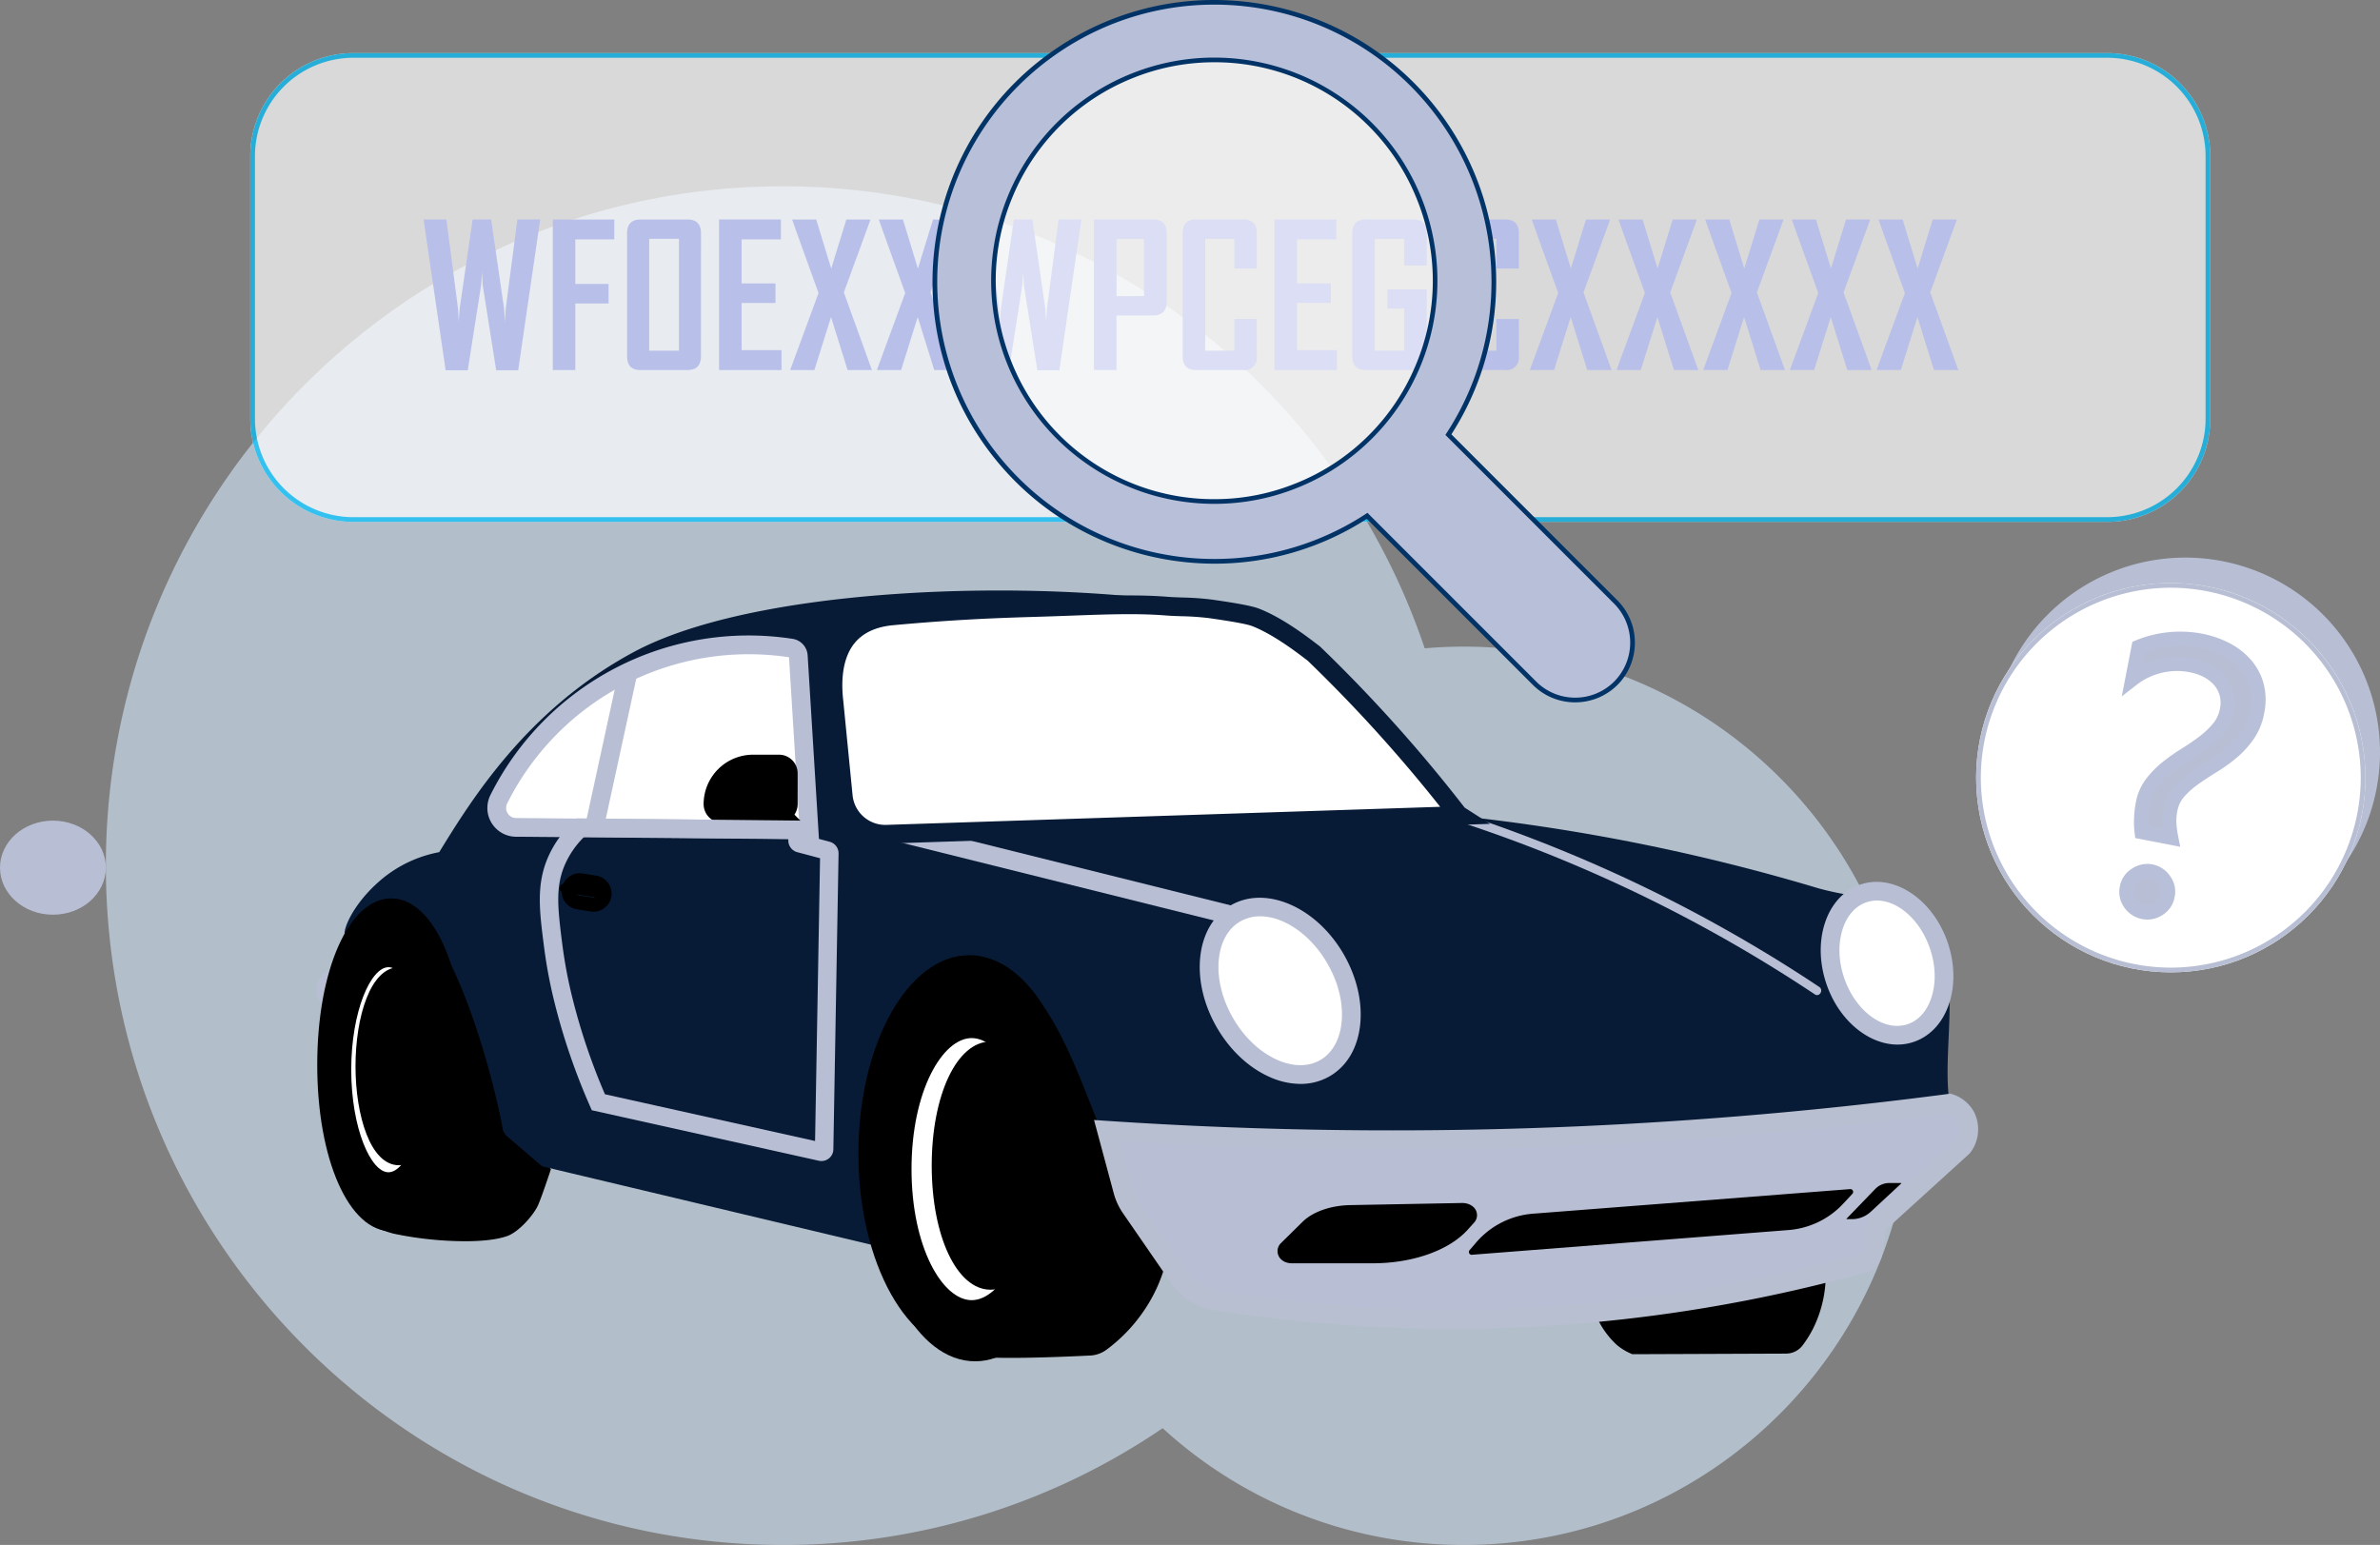 <svg xmlns="http://www.w3.org/2000/svg" width="1125.63" height="730.742" viewBox="0 0 1125.63 730.742"><rect x="0" y="0" width="1125.63" height="730.742" fill="#808080" stroke="none"/><g id="_1_gradient_1_gradient" data-name="1_gradient_1 gradient" transform="translate(-378.77 -177.498)"><g id="Path_64593_00000160148263356163253770000014256203533800294792_"><path id="Path_77521" data-name="Path 77521" d="M1412.34,441.23a92.06,92.06,0,1,1-92.06,92.06,92.064,92.064,0,0,1,92.06-92.06Z" fill="#b8bfd4"></path></g><g id="Ellipse_1565_00000183960685033493922570000007595525839820208782_" transform="translate(1378.666 832.949)"><g id="Group_75323" data-name="Group 75323"><circle id="Ellipse_2010" data-name="Ellipse 2010" cx="92.06" cy="92.06" r="92.06" transform="translate(-65.27 -379.68)" fill="#fff"></circle></g><g id="Group_75324" data-name="Group 75324"><path id="Path_77522" data-name="Path 77522" d="M26.79-195.56a92.167,92.167,0,0,1-92.06-92.06,92.167,92.167,0,0,1,92.06-92.06,92.167,92.167,0,0,1,92.06,92.06A92.167,92.167,0,0,1,26.79-195.56Zm0-181.9a89.939,89.939,0,0,0-89.84,89.84,89.939,89.939,0,0,0,89.84,89.84,89.939,89.939,0,0,0,89.84-89.84A89.939,89.939,0,0,0,26.79-377.46Z" fill="#b8bfd4"></path></g></g><g id="Path_64594_00000145022103274228373830000017292969377601056670_"><path id="Path_77523" data-name="Path 77523" d="M1391.65,571.08a38.443,38.443,0,0,1-.25-6.16,43.825,43.825,0,0,1,.79-7.32,22.876,22.876,0,0,1,4.19-9.65,42.687,42.687,0,0,1,7.18-7.35,83.806,83.806,0,0,1,8.71-6.14q4.635-2.865,8.67-5.93a42.536,42.536,0,0,0,7.05-6.69,18.653,18.653,0,0,0,3.97-8.51,16.687,16.687,0,0,0-.17-7.73,15.846,15.846,0,0,0-3.36-6.27,19.751,19.751,0,0,0-5.82-4.53,27.755,27.755,0,0,0-7.56-2.6,34.518,34.518,0,0,0-27.83,6.63l2.99-15.37a52.338,52.338,0,0,1,29.3-3,43.873,43.873,0,0,1,12.14,4.17,31.145,31.145,0,0,1,9.25,7.19,24.983,24.983,0,0,1,5.27,9.95,27.274,27.274,0,0,1,.21,12.45,28.453,28.453,0,0,1-4.51,11.08,42.427,42.427,0,0,1-7.53,8.19,76.027,76.027,0,0,1-9,6.45q-4.725,2.895-8.89,5.84a41.1,41.1,0,0,0-7.19,6.44,17.221,17.221,0,0,0-3.95,8.2,26.433,26.433,0,0,0-.46,7.48,53.721,53.721,0,0,0,.84,5.92Zm.79,37.85a9.845,9.845,0,0,1-6.27-4.12,9.336,9.336,0,0,1-1.56-7.37,9.121,9.121,0,0,1,4.2-6.25,9.667,9.667,0,0,1,13.45,2.4c.06.08.11.16.16.24a9.135,9.135,0,0,1,1.56,7.37,9.317,9.317,0,0,1-4.2,6.25A9.806,9.806,0,0,1,1392.44,608.93Z" fill="#b8bfd4"></path><path id="Path_77524" data-name="Path 77524" d="M1394.37,612.44a13.278,13.278,0,0,1-10.94-5.76,12.57,12.57,0,0,1-2.06-9.93,12.36,12.36,0,0,1,5.71-8.39,12.947,12.947,0,0,1,17.92,3.33l.23.34a12.327,12.327,0,0,1,2.01,9.89,12.573,12.573,0,0,1-5.68,8.35A12.949,12.949,0,0,1,1394.37,612.44Zm-.03-19.66a6.327,6.327,0,0,0-3.62,1.14,5.935,5.935,0,0,0-2.83,4.08,6.065,6.065,0,0,0,.98,4.88,6.565,6.565,0,0,0,4.2,2.8h.01a6.5,6.5,0,0,0,4.87-.98,6.058,6.058,0,0,0,2.78-4.07,5.868,5.868,0,0,0-.96-4.82l-.21-.31A6.345,6.345,0,0,0,1394.34,592.78Zm15.59-14.76-21.29-4.13-.29-2.4a41.689,41.689,0,0,1-.27-6.7,47.355,47.355,0,0,1,.85-7.82,26.287,26.287,0,0,1,4.79-11.01,46,46,0,0,1,7.76-7.95,89.323,89.323,0,0,1,9.05-6.38c2.98-1.84,5.81-3.77,8.4-5.74a39.75,39.75,0,0,0,6.52-6.18,15.262,15.262,0,0,0,3.24-6.98,13.482,13.482,0,0,0-.12-6.29,12.721,12.721,0,0,0-2.65-4.93,16.566,16.566,0,0,0-4.83-3.76,24.336,24.336,0,0,0-6.66-2.29,31.191,31.191,0,0,0-25.18,5.99l-6.99,5.44,5.02-25.83,1.66-.68a55.446,55.446,0,0,1,31.16-3.19,47.531,47.531,0,0,1,13.06,4.48,34.511,34.511,0,0,1,10.22,7.94,28.452,28.452,0,0,1,5.99,11.3,30.667,30.667,0,0,1,.24,14,31.344,31.344,0,0,1-5.01,12.25,45.733,45.733,0,0,1-8.14,8.86,77.991,77.991,0,0,1-9.4,6.73c-3.08,1.89-6.01,3.81-8.7,5.72a37.268,37.268,0,0,0-6.61,5.92,13.98,13.98,0,0,0-3.18,6.61,22.986,22.986,0,0,0-.41,6.6,49.411,49.411,0,0,0,.79,5.53Zm-15.19-9.72,6.95,1.35c-.05-.49-.1-.98-.14-1.47a29.765,29.765,0,0,1,.51-8.43,20.475,20.475,0,0,1,4.7-9.71,43.769,43.769,0,0,1,7.79-6.98c2.79-1.98,5.84-3.99,9.06-5.96a71.876,71.876,0,0,0,8.6-6.16,38.755,38.755,0,0,0,6.93-7.54,24.76,24.76,0,0,0,3.96-9.75,24.276,24.276,0,0,0-.16-11.06,21.606,21.606,0,0,0-4.56-8.58,27.756,27.756,0,0,0-8.25-6.41,40.9,40.9,0,0,0-11.24-3.86,48.972,48.972,0,0,0-25.78,2.17l-1.19,6.11a37.766,37.766,0,0,1,23.76-3.07,30.809,30.809,0,0,1,8.44,2.9,22.9,22.9,0,0,1,6.8,5.29,19.363,19.363,0,0,1,4.07,7.59,20.213,20.213,0,0,1,.22,9.31,21.957,21.957,0,0,1-4.65,9.93,45.727,45.727,0,0,1-7.62,7.23c-2.75,2.09-5.76,4.14-8.92,6.1a83.156,83.156,0,0,0-8.38,5.91,39.273,39.273,0,0,0-6.62,6.77,19.62,19.62,0,0,0-3.56,8.22,41.591,41.591,0,0,0-.74,6.81C1394.68,566.11,1394.69,567.21,1394.74,568.3Z" fill="#b8bfd9"></path></g><g id="Union_353_00000171707637016943952300000012249607114127692717_" opacity="0.59"><path id="Path_77525" data-name="Path 77525" d="M428.84,586.93c0,177.45,143.37,321.31,320.24,321.31a318.086,318.086,0,0,0,179.57-55.23,210.546,210.546,0,0,0,142.42,55.23c116.95,0,211.74-95.12,211.74-212.45s-94.8-212.45-211.74-212.45q-9.345,0-18.49.8c-42.74-127.03-162.47-218.51-303.51-218.51C572.21,265.62,428.84,409.48,428.84,586.93Z" fill="#d5eaff"></path></g><g id="Group_32946_00000102504799935092629000000005361942243658982307_" transform="translate(1023.768 833.353)"><g id="Path_49350_00000129892462998802894480000011210124977463507880_"><path id="Path_77526" data-name="Path 77526" d="M199.71-15.62l-72.65.28a26.493,26.493,0,0,1-7.31-4.33,40.182,40.182,0,0,1-9.92-14.11c21.73-2.41,44.63-5.6,66.08-9.58,14.2-2.64,28.4-5.87,42.58-8.53a57.535,57.535,0,0,1-6.18,24.84,54.416,54.416,0,0,1-4.8,7.58,9.776,9.776,0,0,1-7.8,3.84"></path></g><g id="Group_25963_00000093870381962371274920000014348398423100990624_"><g id="Group_75325" data-name="Group 75325"><g id="Group_25962_00000072999471978900949220000011715141925978867090_"><g id="Path_49208_00000070087359267150688080000015720170130457773711_"><path id="Path_77527" data-name="Path 77527" d="M-181.51-15.23c12.8,1.44,51.53-.56,51.53-.56a13.018,13.018,0,0,0,7.6-2.52,74.309,74.309,0,0,0,16.62-16.96A72.012,72.012,0,0,0-94.71-58.82s-16.45-21.38-20.25-29.47c-3.64-7.75-6.73-24.82-9.34-32.99a302.271,302.271,0,0,0-17.5-41.8c-3.97-7.09-11.91-21.81-18.23-26.92-5.68-4.59-19.49-11.63-26.79-11.69-5.66-.04-17.21,3.26-21.55,6.88-5.09,4.25-12.48,15.8-14.75,22.02a201.505,201.505,0,0,0-7.97,38.73,200.97,200.97,0,0,0-.6,25.62,286.107,286.107,0,0,0,7.06,42.13c2.23,7.69,7.4,23.04,11.62,29.84,2.64,4.27,8.85,12.55,13.1,15.23a57.979,57.979,0,0,0,18.4,6.01"></path></g><g id="Path_49209_00000140010663597785600390000015585349408840662717_"><path id="Path_77528" data-name="Path 77528" d="M-484.11-195.22l-2.51,16.08c-.66,4.4-10.39-1.86-8.3-11,2.09-9.1,12.9-9.06,10.8-5.09" fill="#b8bfd4"></path></g><g id="Path_49210_00000152258539625699882300000002336484469099836580_"><path id="Path_77529" data-name="Path 77529" d="M-457.89-76.69c12.48,2.97,39.48,5.43,51.29,1.32,3.96-1.38,9.97-8.09,11.83-11.83,1.32-2.63,5.26-14.47,5.26-14.47l-19.37-20.03s-10.61-40.85-14.82-54.27a169.1,169.1,0,0,0-14.47-32.12c-2.78-4.21-8.84-12.64-13.07-15.4-1.98-1.28-6.61-3.34-8.95-3.02a28.741,28.741,0,0,0-13.37,7.63,73.868,73.868,0,0,0-9.97,20.56,174.685,174.685,0,0,0-3.04,17.44c-.66,4.8-2.23,14.36-2.59,19.18-.31,4.02-.44,12.1-.28,16.13.14,3.37.64,10.11,1.07,13.45.54,4.14,1.81,12.4,2.75,16.46.7,3.04,2.33,9.08,3.41,12a88.615,88.615,0,0,0,5.22,11.85,46.71,46.71,0,0,0,8.14,10.41,39.94,39.94,0,0,0,10.97,4.71"></path></g><g id="Path_49211_00000163065083311984150280000009502189465563563649_"><path id="Path_77530" data-name="Path 77530" d="M-424.97-68.78a166.6,166.6,0,0,1-33.95-3.59l-.1-.03a44.2,44.2,0,0,1-12.17-5.22l-.73-.57a51.076,51.076,0,0,1-8.92-11.4,93.414,93.414,0,0,1-5.55-12.57c-1.14-3.08-2.8-9.25-3.55-12.49-.99-4.27-2.27-12.61-2.83-16.89-.44-3.44-.96-10.26-1.1-13.84-.17-4.25-.02-12.49.29-16.65.28-3.65,1.19-9.74,1.92-14.63.27-1.84.52-3.51.71-4.83a176.714,176.714,0,0,1,3.11-17.82l.08-.31a78.171,78.171,0,0,1,10.57-21.8l.5-.6a33.3,33.3,0,0,1,15.43-8.8l.48-.1c4.24-.56,10.21,2.55,11.97,3.69,5.45,3.56,12.37,13.66,14.35,16.67l.13.21a174.591,174.591,0,0,1,14.85,32.96c3.87,12.33,12.84,46.61,14.61,53.41l20.43,21.12-.85,2.55c-.68,2.03-4.12,12.28-5.5,15.05-2.22,4.46-8.91,12.14-14.34,14.04C-410.14-69.45-417.31-68.78-424.97-68.78Zm-31.85-12.2c12.55,2.97,38.35,5.05,48.76,1.43,2.36-.82,7.67-6.31,9.33-9.63.71-1.42,2.67-6.96,4.17-11.35l-18.3-18.93-.29-1.13c-.11-.41-10.63-40.9-14.76-54.06a165.361,165.361,0,0,0-14-31.11c-3.59-5.43-8.77-12.1-11.72-14.03a17.626,17.626,0,0,0-5.85-2.33,24.462,24.462,0,0,0-10.65,6.08,69.2,69.2,0,0,0-9.09,18.84,168.371,168.371,0,0,0-2.92,16.84c-.19,1.41-.45,3.12-.73,5-.71,4.75-1.59,10.66-1.84,13.99-.29,3.83-.43,11.71-.27,15.62.14,3.32.63,9.89,1.04,13.06.54,4.16,1.8,12.27,2.67,16.03.7,3,2.27,8.82,3.25,11.47a85.253,85.253,0,0,0,4.98,11.31,41.612,41.612,0,0,0,6.96,8.96A34.194,34.194,0,0,0-456.82-80.98Z"></path></g><g id="Path_49212_00000121259807468359308840000014191483857082426293_"><path id="Path_77531" data-name="Path 77531" d="M-167.03-13.6c-5.88,0-11.15-.14-14.61-.53l-.04-.01a59.16,59.16,0,0,1-18.75-6.12c-4.78-3.01-11.17-11.83-13.52-15.63-4.13-6.66-9.29-21.66-11.75-30.12a287.209,287.209,0,0,1-7.1-42.34,201.893,201.893,0,0,1,.6-25.81,203.589,203.589,0,0,1,8.02-38.96c2.37-6.47,9.79-18.11,15.1-22.54,4.44-3.71,16.18-7.14,22.16-7.14h.11c7.71.06,21.65,7.22,27.48,11.93,6.03,4.87,13.26,17.83,17.57,25.58l.92,1.65a301.667,301.667,0,0,1,17.58,41.99c.99,3.1,2.04,7.44,3.16,12.03,1.83,7.54,3.9,16.09,6.13,20.84,3.71,7.89,19.97,29.06,20.13,29.27l.33.43-.14.53a72.84,72.84,0,0,1-11.22,23.92,75.486,75.486,0,0,1-16.87,17.21,14.061,14.061,0,0,1-8.24,2.73C-131.09-14.63-151.25-13.6-167.03-13.6Zm-14.34-2.73c12.59,1.41,50.95-.55,51.33-.57a11.947,11.947,0,0,0,7-2.3,73.087,73.087,0,0,0,16.37-16.7A70.649,70.649,0,0,0-95.93-58.57c-2.42-3.16-16.49-21.68-20.05-29.24-2.33-4.96-4.43-13.62-6.28-21.26-1.1-4.55-2.15-8.85-3.11-11.86a301.563,301.563,0,0,0-17.43-41.63l-.91-1.62c-3.96-7.11-11.34-20.34-17.03-24.94-5.66-4.57-19.11-11.39-26.1-11.44-5.47-.08-16.77,3.23-20.83,6.63-4.98,4.15-12.21,15.51-14.42,21.55A201.05,201.05,0,0,0-230-133.91a198.268,198.268,0,0,0-.59,25.45,285.569,285.569,0,0,0,7.03,41.91c2.41,8.3,7.48,23.06,11.49,29.52,2.81,4.53,8.8,12.39,12.75,14.88A57.626,57.626,0,0,0-181.37-16.33Z"></path></g><g id="Path_49213_00000062170340002270107300000003981351111785761181_"><path id="Path_77532" data-name="Path 77532" d="M-464.89-239.65a59.649,59.649,0,0,1,27.62-13.15c14.84-24.08,41.17-67.3,92.06-94.68,64.66-34.81,220.92-35.51,293.27-17.1,32.89,8.37,97.31,94.68,97.31,94.68a937.483,937.483,0,0,1,169.64,34.19,136.3,136.3,0,0,0,17.89,3.63,19.623,19.623,0,0,1,3.21-1.43c11.52-3.89,24.78,3.56,32.28,17.09,15.08,21.77,5.22,53.93,8.42,80.65A1766.05,1766.05,0,0,1,83.5-117.36a1765.41,1765.41,0,0,1-207.78-3.94c-14.4-34.55-29.68-88.38-71.77-79.42-48.15,10.26-37.11,132.99-26.87,135.97l-165.37-39.38a1.436,1.436,0,0,1-.55-.28l-16.27-13.94a6.511,6.511,0,0,1-2.21-3.91c-2.92-17.8-26.14-113.16-54.93-104.24-7.51,2.33-14.35,10.37-19.73,27.62a118.682,118.682,0,0,1,0-16.44c.95-5.25,6.54-15.34,17.1-24.33" fill="#081b36" style="&#10;    color: #031123;&#10;"></path></g><g id="Path_49214_00000016762325431969646840000005339849917246966963_"><path id="Path_77533" data-name="Path 77533" d="M222.98-191.99c6.16,18.24,22.13,29.33,35.66,24.76s19.52-23.06,13.36-41.31-22.13-29.33-35.66-24.76-19.52,23.07-13.36,41.31" fill="#fff"></path></g><g id="Path_49215_00000168077791924322435750000015284674670374408611_"><path id="Path_77534" data-name="Path 77534" d="M252.43-161.79c-13.75,0-27.81-11.49-33.65-28.79h0c-3.28-9.72-3.54-19.86-.72-28.56,2.97-9.17,8.96-15.69,16.86-18.36,15.83-5.35,34.34,7.01,41.28,27.54,3.28,9.72,3.54,19.86.72,28.56-2.97,9.17-8.96,15.69-16.86,18.36A23.6,23.6,0,0,1,252.43-161.79Zm-9.71-68.12a15.3,15.3,0,0,0-4.96.81c-5.18,1.75-9.19,6.26-11.27,12.69-2.23,6.9-1.99,15.07.69,23h0c5.37,15.9,18.86,25.75,30.05,21.98,5.18-1.75,9.19-6.26,11.27-12.69,2.23-6.9,1.99-15.07-.69-23C263.21-220.73,252.68-229.91,242.72-229.91Z" fill="#b8bfd4"></path></g><g id="Path_49216_00000123426479920401051280000000595834787647927988_"><path id="Path_77535" data-name="Path 77535" d="M-13.35-202.34c11.67,20.22,9.42,43.37-5.03,51.71s-35.62-1.28-47.3-21.5-9.42-43.37,5.03-51.71,35.62,1.28,47.3,21.5" fill="#fff"></path></g><g id="Path_49217_00000083780308739781367420000004214315974016025239_"><path id="Path_77536" data-name="Path 77536" d="M-29.95-146.51a32.858,32.858,0,0,1-13.58-3.16c-9.14-4.16-17.35-11.94-23.11-21.92s-8.4-20.98-7.43-30.97c.99-10.13,5.55-18.04,12.86-22.25s16.44-4.22,25.7-.01c9.14,4.16,17.35,11.94,23.11,21.92h0c5.76,9.98,8.4,20.98,7.43,30.97-.99,10.13-5.55,18.04-12.86,22.25A23.869,23.869,0,0,1-29.95-146.51Zm-19.13-79.24a21.823,21.823,0,0,0-11.02,2.86c-6.67,3.85-10.85,11.15-11.76,20.55-.93,9.54,1.61,20.07,7.14,29.65s13.38,17.04,22.11,21.01c8.6,3.91,17.01,3.94,23.68.09s10.85-11.15,11.76-20.55c.93-9.54-1.61-20.07-7.14-29.65h0c-5.53-9.58-13.38-17.04-22.11-21.01A30.7,30.7,0,0,0-49.08-225.75Z" fill="#ff3000"></path></g><g id="Path_49218_00000146458240582617368570000009329252104846601639_"><path id="Path_77537" data-name="Path 77537" d="M-13.53-201.06c9.75,16.89,8.21,36.04-3.45,42.76S-46-159.81-55.74-176.7s-8.21-36.04,3.45-42.76,29.01,1.51,38.76,18.4" fill="#fff"></path></g><g id="Path_49219_00000121959994762176757280000017528790103940308357_"><path id="Path_77538" data-name="Path 77538" d="M277.05-134.06a13.437,13.437,0,0,1,7.64,6.2,13.8,13.8,0,0,1-1.32,14.47L242.61-76.57l-1.99,12.9a6.56,6.56,0,0,1-4.73,5.33A733.121,733.121,0,0,1,103.2-34.49,734.06,734.06,0,0,1-72.33-40.55,26.272,26.272,0,0,1-89.9-51.54q-11.43-16.47-22.88-32.94a26.426,26.426,0,0,1-3.77-8.13l-7.75-28.67a2050.844,2050.844,0,0,0,223.56,2.63c63.6-2.74,123.03-8.26,177.79-15.41" fill="#b8bfd4"></path></g><g id="Path_49220_00000075842117876879126420000004159084002617656723_"><path id="Path_77539" data-name="Path 77539" d="M42.22-27.39A730.017,730.017,0,0,1-70.71-36.17,30.624,30.624,0,0,1-91.13-49.03l-22.72-32.93a30.923,30.923,0,0,1-4.4-9.5l-9.32-34.66,6.18.42a2023.378,2023.378,0,0,0,221.65,2.63c58.72-2.55,118.02-7.72,176.26-15.38l.99-.13.95.3a17.774,17.774,0,0,1,10.1,8.25,18.279,18.279,0,0,1-1.62,19.28l-.57.63L247.03-74.35,245.29-63a10.949,10.949,0,0,1-7.87,8.92,730.546,730.546,0,0,1-132.65,24Q73.57-27.4,42.22-27.39Zm-158.01-89.07,6.1,22.7a21.852,21.852,0,0,0,3.13,6.77l22.72,32.94a21.776,21.776,0,0,0,14.5,9.13A721.021,721.021,0,0,0,104-38.9,721.235,721.235,0,0,0,235.02-62.6a2.1,2.1,0,0,0,1.5-1.72l2.21-14.47,41.32-37.56a9.37,9.37,0,0,0,.66-9.53,8.735,8.735,0,0,0-4.13-3.64c-58.14,7.61-117.33,12.76-175.94,15.31A2037.4,2037.4,0,0,1-115.79-116.46Z" fill="#b8bfd0"></path></g><g id="Path_49221_00000002370219673865859320000017148105530706738358_"><path id="Path_77540" data-name="Path 77540" d="M-267.44-345.65l5.07,82.33-138.56-1.19a9.193,9.193,0,0,1-9.13-9.26,9.194,9.194,0,0,1,.99-4.08,132.463,132.463,0,0,1,138.3-71.46,3.932,3.932,0,0,1,3.33,3.66" fill="#fff"></path></g><g id="Path_49222_00000009584240337617295890000009340076943602801027_"><path id="Path_77541" data-name="Path 77541" d="M-257.66-258.85l-143.31-1.24a13.572,13.572,0,0,1-9.6-4.06,13.487,13.487,0,0,1-3.92-9.66,13.615,13.615,0,0,1,1.46-6.04,136.547,136.547,0,0,1,142.92-73.84,8.4,8.4,0,0,1,7.09,7.77Zm-33.27-87.56a127.666,127.666,0,0,0-114.19,70.55,4.763,4.763,0,0,0-.51,2.12,4.756,4.756,0,0,0,1.37,3.38,4.723,4.723,0,0,0,3.36,1.42l133.82,1.15-4.75-77.2A130.151,130.151,0,0,0-290.93-346.41Z" fill="#b8bfd4"></path></g><g id="Path_49223_00000013913407569113643490000005790163917020126375_"><path id="Path_77542" data-name="Path 77542" d="M231.11-91.21l-4.33,4.65a39.481,39.481,0,0,1-25.84,12.49L51.14-62.37a1.312,1.312,0,0,1-1.42-1.2,1.322,1.322,0,0,1,.31-.97l3.09-3.6A39.444,39.444,0,0,1,80.03-81.8l150-11.63a1.311,1.311,0,0,1,1.42,1.19,1.243,1.243,0,0,1-.34,1.03"></path></g><g id="Path_49224_00000031893583670797979670000013680224389366680238_"><path id="Path_77543" data-name="Path 77543" d="M254.19-96.08,239.81-82.73a13.139,13.139,0,0,1-8.95,3.51h-2.42a.132.132,0,0,1-.13-.13.161.161,0,0,1,.03-.09L241.91-93.5a9.2,9.2,0,0,1,6.63-2.81h5.56a.132.132,0,0,1,.13.13.11.11,0,0,1-.04.1"></path></g><g id="Path_49225_00000007398288127893653180000014347210364632499341_"><path id="Path_77544" data-name="Path 77544" d="M-360.94-231.03l-18.05-2.89a1.466,1.466,0,0,1-1.21-1.67l.16-.97a1.459,1.459,0,0,1,1.67-1.21l18.05,2.89a1.466,1.466,0,0,1,1.21,1.67l-.16.97a1.482,1.482,0,0,1-1.67,1.21"></path></g><g id="Rectangle_13278_00000146458401369771989050000001213271630023477654_"><path id="Path_77545" data-name="Path 77545" d="M-364.31-224.63a9.036,9.036,0,0,1-1.37-.11h0l-6.49-1.04a8.579,8.579,0,0,1-7.11-9.82,8.581,8.581,0,0,1,9.82-7.12l6.5,1.04a8.593,8.593,0,0,1,7.12,9.82,8.535,8.535,0,0,1-3.44,5.6A8.624,8.624,0,0,1-364.31-224.63Zm-.33-6.67a1.988,1.988,0,0,0,1.44-.34,1.93,1.93,0,0,0,.78-1.26,1.941,1.941,0,0,0-1.61-2.22l-6.49-1.04a1.939,1.939,0,0,0-2.21,1.61,1.941,1.941,0,0,0,1.6,2.22Z"></path></g><g id="Path_49226_00000116954568067527068680000012726873619117140147_"><path id="Path_77546" data-name="Path 77546" d="M-239.02-110.24c0,51.83,23.48,93.83,52.44,93.83s52.44-42.01,52.44-93.83-23.48-93.83-52.44-93.83-52.44,42.01-52.44,93.83"></path></g><g id="Ellipse_970_00000119813256919013995920000008499799721574128270_"><path id="Path_77547" data-name="Path 77547" d="M-183.8-11.98c-27.74,0-49.47-40.65-49.47-92.54s21.73-92.54,49.47-92.54,49.47,40.65,49.47,92.54S-156.06-11.98-183.8-11.98Zm0-176.22c-22.01,0-40.61,38.32-40.61,83.68s18.6,83.68,40.61,83.68,40.61-38.32,40.61-83.68S-161.79-188.2-183.8-188.2Z"></path></g><g id="Path_49227_00000033362802191144749150000000480065841314520740_"><path id="Path_77548" data-name="Path 77548" d="M-218.33-102.88c0,36.68,14.72,66.41,32.88,66.41s32.88-29.73,32.88-66.41-14.72-66.41-32.88-66.41-32.88,29.73-32.88,66.41" fill="#fff"></path></g><g id="Ellipse_971_00000123412207766623727900000007513056735227535770_"><path id="Path_77549" data-name="Path 77549" d="M-185.44-32.04c-20.92,0-37.31-31.12-37.31-70.84s16.39-70.84,37.31-70.84,37.31,31.12,37.31,70.84S-164.52-32.04-185.44-32.04Zm0-132.82c-13.74,0-28.45,24.91-28.45,61.98s14.71,61.98,28.45,61.98,28.45-24.9,28.45-61.98S-171.71-164.86-185.44-164.86Z"></path></g><g id="Path_49228_00000163042633370879480520000017708569225133858475_"><path id="Path_77550" data-name="Path 77550" d="M-199.91-104.53c0,29.96,10.45,54.25,23.34,54.25s23.34-24.29,23.34-54.25-10.45-54.25-23.34-54.25-23.34,24.3-23.34,54.25" fill="#fff"></path></g><g id="Path_49229_00000129175080926140492710000000114860316864998818_"><path id="Path_77551" data-name="Path 77551" d="M-176.57-158.77c-12.89,0-23.34,24.29-23.34,54.25s10.45,54.25,23.34,54.25,23.34-24.29,23.34-54.25-10.45-54.25-23.34-54.25"></path></g><g id="Ellipse_972_00000132083725469256726180000000660569325032251547_"><path id="Path_77552" data-name="Path 77552" d="M-176.57-45.85c-15.83,0-27.77-25.23-27.77-58.68s11.94-58.68,27.77-58.68,27.77,25.23,27.77,58.68S-160.74-45.85-176.57-45.85Zm0-108.49c-8.93,0-18.91,21.3-18.91,49.82s9.98,49.82,18.91,49.82,18.91-21.3,18.91-49.82S-167.64-154.34-176.57-154.34Z"></path></g><g id="Line_3565_00000061455539760753559590000000055341017436113581_"><rect id="Rectangle_19341" data-name="Rectangle 19341" width="8.86" height="16.79" transform="matrix(0.707, -0.707, 0.707, 0.707, -282.548, -271.293)"></rect></g><g id="Path_49230_00000017482480154445800180000012619561564114864795_"><path id="Path_77553" data-name="Path 77553" d="M-490.53-152.2c0,41.03,13.69,74.3,30.57,74.3s30.57-33.26,30.57-74.3-13.69-74.3-30.57-74.3-30.57,33.27-30.57,74.3"></path></g><g id="Ellipse_973_00000085961949548865007430000008919600248240220808_"><path id="Path_77554" data-name="Path 77554" d="M-459.96-73.47c-19.96,0-35-33.85-35-78.73s15.05-78.73,35-78.73,35,33.85,35,78.73S-440.01-73.47-459.96-73.47Zm0-148.6c-12.37,0-26.14,28.7-26.14,69.87s13.78,69.87,26.14,69.87,26.14-28.7,26.14-69.87S-447.6-222.07-459.96-222.07Z"></path></g><g id="Path_49231_00000141425804732913781440000009568005631599875242_"><path id="Path_77555" data-name="Path 77555" d="M-483.3-149.9c0,29.24,9.86,52.94,22.03,52.94s22.03-23.7,22.03-52.94-9.86-52.94-22.03-52.94-22.03,23.71-22.03,52.94" fill="#fff"></path></g><g id="Ellipse_974_00000158027795630656477140000002823469683348551044_"><path id="Path_77556" data-name="Path 77556" d="M-461.28-92.54c-15.08,0-26.46-24.66-26.46-57.36s11.37-57.36,26.46-57.36,26.46,24.66,26.46,57.36S-446.19-92.54-461.28-92.54Zm0-105.85c-8.31,0-17.6,20.74-17.6,48.5s9.29,48.5,17.6,48.5,17.6-20.74,17.6-48.5S-452.97-198.39-461.28-198.39Z"></path></g><g id="Path_49232_00000158004335835246422770000010130728458358854278_"><path id="Path_77557" data-name="Path 77557" d="M-303.41-271.14h26.87a4.374,4.374,0,0,0,4.37-4.37V-290.1a4.374,4.374,0,0,0-4.37-4.37h-12.28a18.962,18.962,0,0,0-18.96,18.96h0a4.368,4.368,0,0,0,4.37,4.37h0"></path></g><g id="Path_49233_00000144323095189967631430000003496293176626058132_"><path id="Path_77558" data-name="Path 77558" d="M-276.54-266.71h-26.88a8.813,8.813,0,0,1-8.8-8.8,23.413,23.413,0,0,1,23.39-23.39h12.28a8.813,8.813,0,0,1,8.8,8.8v14.6A8.8,8.8,0,0,1-276.54-266.71Zm-26.81-8.86h26.81l-.06-14.53-12.22.06A14.543,14.543,0,0,0-303.35-275.57Z"></path></g><g id="Path_49234_00000087379006331774875550000016278585050880839813_"><path id="Path_77559" data-name="Path 77559" d="M-472.78-151.54c0,23.6,7.36,42.75,16.44,42.75s16.44-19.14,16.44-42.75-7.36-42.75-16.44-42.75-16.44,19.14-16.44,42.75" fill="#fff"></path></g><g id="Path_49235_00000029745314596409847410000017741794708648944771_"><path id="Path_77560" data-name="Path 77560" d="M-456.34-194.28c-9.08,0-16.44,19.14-16.44,42.75s7.36,42.75,16.44,42.75,16.44-19.14,16.44-42.75-7.36-42.75-16.44-42.75"></path></g><g id="Ellipse_975_00000061452556410269717590000014283610510104327041_"><path id="Path_77561" data-name="Path 77561" d="M-456.34-104.72c-13.47,0-20.52-23.55-20.52-46.82s7.05-46.82,20.52-46.82,20.52,23.56,20.52,46.82S-442.87-104.72-456.34-104.72Zm0-85.47c-5.04,0-12.35,15.06-12.35,38.66s7.32,38.65,12.35,38.65,12.36-15.06,12.36-38.65S-451.31-190.19-456.34-190.19Z"></path></g><g id="Line_3566_00000061433522197051605310000013366204664941973409_"><rect id="Rectangle_19342" data-name="Rectangle 19342" width="8.86" height="160.94" transform="translate(-219.413 -257.481) rotate(-76.014)" fill="#b8bfd4"></rect></g><g id="Path_49236_00000005252489770577042560000017285540630787589009_"><path id="Path_77562" data-name="Path 77562" d="M36.41-274.26a703.068,703.068,0,0,1,76.06,28.6,690.778,690.778,0,0,1,69.96,35.94q16.8,9.87,32.99,20.67c2.2,1.46.12,4.98-2.1,3.5A690.846,690.846,0,0,0,76.83-255.99q-20.52-7.83-41.52-14.36a2.031,2.031,0,0,1-1.4-2.51,2.036,2.036,0,0,1,2.5-1.4" fill="#b8bfd4"></path></g><g id="Line_3567_00000039826167902127659350000017601586969128331673_"><rect id="Rectangle_19343" data-name="Rectangle 19343" width="77.38" height="8.86" transform="translate(-368.632 -263.606) rotate(-77.737)" fill="#b8bfd4"></rect></g><g id="Path_49237_00000171703414036006131180000009815556757809966472_"><path id="Path_77563" data-name="Path 77563" d="M46.71-82.42l-53.05,1c-8.09.15-15.47,2.66-19.49,6.62L-36.04-64.73c-.89.89.23,1.97,2.03,1.97H4.22c17.57,0,33.65-5.56,41.61-14.38l3.04-3.36c.81-.9-.38-1.96-2.16-1.92" fill="#fff"></path></g><g id="Path_49238_00000032617650006061334170000016859281287133969561_"><path id="Path_77564" data-name="Path 77564" d="M46.71-82.42l-53.05,1c-8.09.15-15.47,2.66-19.49,6.62L-36.04-64.73c-.89.89.23,1.97,2.03,1.97H4.22c17.57,0,33.65-5.56,41.61-14.38l3.04-3.36c.8-.9-.38-1.96-2.16-1.92"></path></g><g id="Path_49239_00000052067109672753683400000011044099563390239115_"><path id="Path_77565" data-name="Path 77565" d="M4.22-58.34H-34.02c-2.97,0-5.41-1.44-6.37-3.75a5.23,5.23,0,0,1,1.21-5.78l10.24-10.09c4.85-4.77,13.26-7.72,22.52-7.9l53.05-1c2.87.03,5.44,1.36,6.46,3.59a5.2,5.2,0,0,1-.93,5.72l-3.03,3.36C40.3-64.41,23.1-58.34,4.22-58.34ZM-27.24-67.2H4.22c14.59,0,28.25-4.11,35.99-10.67L-6.26-77c-6.83.13-13.3,2.23-16.47,5.34ZM46.79-78Z"></path></g><g id="Path_49240_00000036954554615676818850000014054746382532046491_"><path id="Path_77566" data-name="Path 77566" d="M4.18-79.45-13.08-64.49l-2.47,2.14a2.532,2.532,0,0,1-3.49,0,2.493,2.493,0,0,1,0-3.49L-1.77-80.8.7-82.94a2.532,2.532,0,0,1,3.49,0,2.484,2.484,0,0,1-.01,3.49"></path></g><g id="Path_49241_00000001656174409330765550000013484259211696633755_"><path id="Path_77567" data-name="Path 77567" d="M22.6-79.45,5.34-64.49,2.87-62.35a2.532,2.532,0,0,1-3.49,0,2.493,2.493,0,0,1,0-3.49L16.64-80.8l2.47-2.14a2.532,2.532,0,0,1,3.49,0,2.512,2.512,0,0,1,0,3.49"></path></g><g id="Path_49243_00000158015940952468285960000000867655198807393449_"><path id="Path_77568" data-name="Path 77568" d="M-29.94-143.18a36.214,36.214,0,0,1-14.96-3.46c-9.77-4.44-18.51-12.71-24.61-23.28s-8.89-22.28-7.86-32.95c1.09-11.23,6.24-20.04,14.5-24.81,16.54-9.55,40.47.83,53.35,23.13h0c6.1,10.57,8.89,22.28,7.86,32.95-1.09,11.23-6.24,20.04-14.5,24.81A27.427,27.427,0,0,1-29.94-143.18Zm-19.05-79.27a18.755,18.755,0,0,0-9.45,2.44c-5.71,3.3-9.31,9.69-10.11,17.99-.86,8.86,1.52,18.68,6.71,27.67s12.51,15.96,20.61,19.65c7.59,3.45,14.93,3.54,20.64.24s9.31-9.69,10.11-17.99c.86-8.86-1.52-18.68-6.71-27.67C-25.19-213.98-37.93-222.45-48.99-222.45Z" fill="#b8bfd4"></path></g><g id="Path_49244_00000104666300580140497890000015147596760819041714_"><path id="Path_77569" data-name="Path 77569" d="M45.35-270.13l-271.27,8.86a19.906,19.906,0,0,1-20.22-17.82l-4.4-44.72c-2.68-22.73,5.43-38.72,27.62-40.76,28.57-2.63,49.33-3.44,67.07-3.94,24.55-.7,44.76-2.08,62.46-.66,5.98.48,13.88.29,21.04,1.32,4.01.57,17.03,2.41,21.04,3.94,11.91,4.57,25.01,15.22,27.61,17.09q9.165,8.835,18.41,18.41a703.379,703.379,0,0,1,49.98,57.86Z" fill="#fff"></path></g><g id="Path_49245_00000059270904178453415880000009220623670092157887_"><path id="Path_77570" data-name="Path 77570" d="M-226.29-256.84a24.49,24.49,0,0,1-24.25-21.8l-4.41-44.74c-1.7-14.41.73-25.82,7.22-33.83,5.54-6.83,13.75-10.79,24.4-11.77,28.34-2.61,49.12-3.45,67.35-3.96,5.83-.17,11.42-.37,16.78-.57,17.39-.64,32.42-1.18,46.16-.09,2.13.17,4.57.26,7.15.35a135.226,135.226,0,0,1,14.16,1l.39.06c8.03,1.15,17.75,2.66,21.61,4.14,10.93,4.19,22.3,12.84,27.15,16.53.64.49,1.14.87,1.46,1.1l.48.4c6.12,5.89,12.35,12.12,18.52,18.52A710.9,710.9,0,0,1,47.7-273.88l.01.01,12.01,7.69-285.52,9.33C-225.95-256.84-226.12-256.84-226.29-256.84Zm115.4-108.52c-8.63,0-17.9.34-27.99.71-5.39.2-11,.4-16.86.57-18.08.51-38.69,1.34-66.79,3.93-8.19.75-14.35,3.62-18.33,8.52-4.86,6-6.69,15.44-5.3,27.3l4.41,44.8a15.567,15.567,0,0,0,15.39,13.84h.33l262.17-8.56C22.12-291.95,7.13-309.1-8.5-325.33c-6.03-6.25-12.11-12.33-18.08-18.09-.35-.26-.82-.61-1.38-1.04-4.16-3.17-15.22-11.58-24.96-15.31-2.27-.87-8.9-2.1-19.69-3.64l-.39-.06a127.529,127.529,0,0,0-13.22-.92c-2.69-.09-5.22-.18-7.55-.37C-99.18-365.19-104.88-365.36-110.89-365.36Z" fill="#081b36"></path></g><g id="Path_49246_00000137126334872589990010000011588968859341303440_"><path id="Path_77571" data-name="Path 77571" d="M-256.47-106.71a5.907,5.907,0,0,1-1.15-.11L-365.1-130.73l-.89-2.02a304.969,304.969,0,0,1-16.56-48.19,229.424,229.424,0,0,1-5.12-26.9c-2.17-16.84-3.73-29.01,1.55-41.81a50.64,50.64,0,0,1,12.78-17.99l1.26-1.13,108.63,1.08v7.08l10.85,2.89a5.686,5.686,0,0,1,4.2,5.64l-2.46,139.81a5.56,5.56,0,0,1-1.62,3.89,5.691,5.691,0,0,1-3.99,1.67Zm-3.11-5.77v0Zm-99.31-25.81,99.38,22.11,2.36-133.75-10.81-2.87a5.705,5.705,0,0,1-4.2-5.53v-.74l-96.56-.96a41.877,41.877,0,0,0-9.35,13.72c-4.19,10.16-3.21,19.8-.95,37.35a220.537,220.537,0,0,0,4.93,25.87A295.006,295.006,0,0,0-358.89-138.29ZM-257.12-252.3v0Zm-6.33-6.04v0Z" fill="#b8bfd4"></path></g></g></g></g></g><g id="Ellipse_1563_00000091728454117170350870000014151551969784098234_"><ellipse id="Ellipse_2011" data-name="Ellipse 2011" cx="25.03" cy="22.25" rx="25.03" ry="22.25" transform="translate(378.77 565.64)" fill="#b8bfd4"></ellipse></g><g id="Rectangle_16815_00000090997236433295922550000010178495495006127525_" transform="translate(1010.147 719.78)" opacity="0.7"><g id="Group_75326" data-name="Group 75326"><path id="Path_77572" data-name="Path 77572" d="M-464.28-517.17H365.25a48.734,48.734,0,0,1,48.73,48.73v124.27a48.734,48.734,0,0,1-48.73,48.73H-464.28a48.734,48.734,0,0,1-48.73-48.73V-468.44A48.721,48.721,0,0,1-464.28-517.17Z" fill="#fff"></path></g><g id="Group_75327" data-name="Group 75327"><path id="Path_77573" data-name="Path 77573" d="M365.25-295.44H-464.28a48.785,48.785,0,0,1-48.73-48.73V-468.44a48.785,48.785,0,0,1,48.73-48.73H365.25a48.785,48.785,0,0,1,48.73,48.73v124.27A48.785,48.785,0,0,1,365.25-295.44ZM-464.28-514.96a46.564,46.564,0,0,0-46.51,46.51v124.27a46.564,46.564,0,0,0,46.51,46.51H365.25a46.564,46.564,0,0,0,46.51-46.51V-468.45a46.564,46.564,0,0,0-46.51-46.51Z" fill="#00c2ff"></path></g></g><g id="Group_32947_00000106863606203279464630000015443328440964800933_" transform="translate(1032.28 600.391)"><g id="Group_75328" data-name="Group 75328"><g id="Group_27315_00000070827730961997608750000008991900478847614649_"><g id="Path_53728_00000182504322114345739720000008989304607029409922_"><path id="Path_77574" data-name="Path 77574" d="M-398.02-319.08l-10.41,71.3h-10.41l-6.39-40.36q-.09-2.19-.36-6.51,0,2.19-.36,6.51l-6.33,40.36h-10.47l-10.42-71.3h10.78l5.51,42.23q.135,2.19.36,6.51.045-2.19.41-6.51l6.14-42.23h8.74l6.14,42.23q.135,2.19.41,6.51.045-2.19.36-6.51l5.51-42.23Zm35.04,9.42h-18.43v21.07h15.74v9.24h-15.74v31.48h-10.65v-71.21h29.08Zm40.99,55.28q0,6.51-6.42,6.51h-22.2q-6.33,0-6.32-6.51v-58.15q0-6.555,6.46-6.55h22.07q6.42,0,6.42,6.55Zm-10.41-2.63v-52.92h-14.07v52.92Zm48.5,9.13h-29.53v-71.21h29.26v9.42h-18.61v20.82h16.02v9.24h-16.02v22.33h18.88Zm42.77,0h-11.52l-7.82-25.06-7.87,25.06h-11.33v-.35l13.29-36.08q-12.51-34.59-12.47-34.76h11.38l7.09,23.21,7.15-23.21h11.29v.41l-12.47,34.08Zm41,0h-11.52l-7.82-25.06-7.87,25.06h-11.33v-.35l13.29-36.08q-12.51-34.59-12.47-34.76h11.38l7.09,23.21,7.14-23.21h11.29v.41l-12.47,34.08Zm58.06-71.21-10.41,71.3h-10.41l-6.39-40.35q-.09-2.19-.36-6.51,0,2.19-.36,6.51l-6.32,40.36h-10.47l-10.41-71.3h10.78l5.51,42.23q.135,2.19.36,6.51.045-2.19.41-6.51l6.14-42.23h8.74l6.14,42.23q.135,2.19.41,6.51.045-2.19.36-6.51l5.51-42.23Zm40.36,38.76q0,6.645-6.51,6.64h-17.25v25.8h-10.65V-319.1h27.89q6.51,0,6.51,6.55v32.22Zm-10.73-2.5v-27.1h-13.01v27.12Zm53.32,28.45a5.761,5.761,0,0,1-4.91,6.5,6.045,6.045,0,0,1-1.59,0H-87.83q-6.33,0-6.32-6.51v-58.14q0-6.555,6.32-6.55h22.21q6.51,0,6.51,6.55v16.65h-10.6v-14.06H-83.5v52.92h13.79v-14.97h10.6Zm37.91,6.5H-50.74v-71.21h29.26v9.42H-40.09v20.82h16.02v9.24H-40.09v22.33h18.88Zm42.5-6.51a5.769,5.769,0,0,1-4.9,6.51,5.717,5.717,0,0,1-1.6,0H-7.61q-6.33,0-6.33-6.51v-58.14q0-6.555,6.46-6.55H14.78q6.51,0,6.51,6.55v15.2H10.6v-12.6H-3.28v52.92H10.6v-19.93H2.68v-9.05H21.29Zm43.54,0a5.769,5.769,0,0,1-4.9,6.51,5.43,5.43,0,0,1-1.61,0H36.12q-6.33,0-6.32-6.51v-58.14q0-6.555,6.32-6.55H58.33q6.51,0,6.51,6.55v16.65H54.24v-14.06H40.44v52.92H54.23v-14.97H64.84Zm43.87,6.51H97.18l-7.82-25.06-7.87,25.06H70.16v-.35l13.29-36.08Q70.94-318.9,70.98-319.07H82.34l7.09,23.21,7.14-23.21h11.29v.41L95.41-284.58Zm41,0H138.18l-7.82-25.06-7.87,25.06H111.16v-.35l13.29-36.08q-12.51-34.59-12.47-34.76h11.38l7.09,23.21,7.14-23.21h11.29v.41l-12.46,34.08Zm41,0H179.18l-7.82-25.06-7.87,25.06H152.16v-.35l13.29-36.08q-12.51-34.59-12.47-34.76h11.38l7.09,23.21,7.14-23.21h11.29v.41l-12.47,34.08Zm40.99,0H220.17l-7.81-25.06-7.88,25.06H193.15v-.35l13.29-36.08q-12.51-34.59-12.47-34.76h11.38l7.09,23.21,7.14-23.21h11.29v.41L218.4-284.58Zm41,0H261.17l-7.82-25.06-7.87,25.06H234.15v-.35l13.29-36.08q-12.51-34.59-12.47-34.76h11.38l7.09,23.21,7.14-23.21h11.29v.41L259.4-284.58Z" fill="#b8bfe9"></path></g></g></g></g><g id="Group_32948_00000183226872247671802330000002045069593286978953_" transform="translate(1156.819 709.434)"><g id="Group_27496_00000047770138820773496060000017661138848861690534_"><g id="Group_27310_00000084521472608087383920000011751374837432866447_" transform="translate(11.516 11.305)" opacity="0.49"><g id="Group_27309_00000018230619373729123960000007625012246122066825_"><g id="Group_75329" data-name="Group 75329"><g id="Group_27308_00000050657324351442094110000011482430543565727897_"><g id="Path_53655_00000078757913045586254710000013016504637147822234_"><path id="Path_77575" data-name="Path 77575" d="M-215.28-516.01A105.535,105.535,0,0,1-109.74-410.48,105.535,105.535,0,0,1-215.27-304.94,105.535,105.535,0,0,1-320.81-410.47h0A105.523,105.523,0,0,1-215.28-516.01h0" fill="#fff"></path></g></g></g></g></g><g id="Path_53654_00000095315512788636078820000011369455511470494120_" transform="translate(-91.067 -85.356)"><g id="Group_75330" data-name="Group 75330"><path id="Path_77576" data-name="Path 77576" d="M58-115.49a27.1,27.1,0,0,1-19.2-7.91l-79.2-79.2a131.668,131.668,0,0,1-72.13,21.51h-.01a132.664,132.664,0,0,1-31.73-3.85,132.5,132.5,0,0,1-29.95-11.35,131.76,131.76,0,0,1-26.69-18.55,132.3,132.3,0,0,1-21.94-25.45,131.426,131.426,0,0,1-19.76-48.63,132.285,132.285,0,0,1-2.24-25.45,133.612,133.612,0,0,1,2.65-25.22,133.21,133.21,0,0,1,7.39-24.26,132.078,132.078,0,0,1,11.99-22.56,131.366,131.366,0,0,1,37.16-37.08,131.566,131.566,0,0,1,72.89-22,133.256,133.256,0,0,1,31.74,3.85,132.5,132.5,0,0,1,29.95,11.35,131.76,131.76,0,0,1,26.69,18.55A132.3,132.3,0,0,1-2.45-386.29a132.028,132.028,0,0,1,16.49,35.27,132.115,132.115,0,0,1,5.5,37.75,132.115,132.115,0,0,1-5.5,37.75,132.126,132.126,0,0,1-16,34.51L77.2-161.82a27.1,27.1,0,0,1,7.93,19.22,27.118,27.118,0,0,1-7.93,19.22A27.16,27.16,0,0,1,58-115.49ZM-112.72-418.24a103.826,103.826,0,0,0-39.09,7.64,103.733,103.733,0,0,0-57,56.02,103.7,103.7,0,0,0-.69,79.91,103.977,103.977,0,0,0,96.81,65.29h.17a102.871,102.871,0,0,0,38.92-7.61l.2-.08h.02a103.746,103.746,0,0,0,56.8-55.94,103.7,103.7,0,0,0,.69-79.91A103.972,103.972,0,0,0-112.72-418.24Z" fill="#b8bfd9"></path></g><g id="Group_75331" data-name="Group 75331"><path id="Path_77577" data-name="Path 77577" d="M58-116.6a26.073,26.073,0,0,0,18.42-7.59,26.146,26.146,0,0,0,0-36.87l-79.8-79.82a131.109,131.109,0,0,0,.01-144.81,130.942,130.942,0,0,0-109.39-58.7,130.43,130.43,0,0,0-72.27,21.82A131.083,131.083,0,0,0-221.91-240.9a130.959,130.959,0,0,0,109.4,58.7,130.43,130.43,0,0,0,72.27-21.82l79.83,79.83A26,26,0,0,0,58-116.6m-170.67-91.67h-.01a105.544,105.544,0,0,1-97.84-65.98,105.51,105.51,0,0,1,58.3-137.37,105.177,105.177,0,0,1,39.51-7.72,105.568,105.568,0,0,1,97.87,66.01,105.51,105.51,0,0,1-58.3,137.37h-.02a104.54,104.54,0,0,1-39.51,7.69M58-114.38a28.174,28.174,0,0,1-19.98-8.23l-78.56-78.56a132.787,132.787,0,0,1-71.98,21.2,134.427,134.427,0,0,1-32.01-3.88,133.557,133.557,0,0,1-30.2-11.44A132.2,132.2,0,0,1-201.64-214a133.875,133.875,0,0,1-22.13-25.66,132.387,132.387,0,0,1-19.92-49.04,132.874,132.874,0,0,1-2.26-25.66,135.007,135.007,0,0,1,2.67-25.43,134.4,134.4,0,0,1,7.46-24.46A133.217,133.217,0,0,1-223.73-387a132.508,132.508,0,0,1,37.47-37.39,132.69,132.69,0,0,1,73.5-22.19,134.344,134.344,0,0,1,32,3.88,133.556,133.556,0,0,1,30.2,11.44,132.2,132.2,0,0,1,26.91,18.71A133.875,133.875,0,0,1-1.52-386.89a133.134,133.134,0,0,1,16.63,35.56,133.234,133.234,0,0,1,5.54,38.07,133.3,133.3,0,0,1-5.55,38.07A132.972,132.972,0,0,1-.54-241.15L77.99-162.6a28.2,28.2,0,0,1,8.25,20,28.2,28.2,0,0,1-8.25,20l-.01.01A28.3,28.3,0,0,1,58-114.38ZM-112.72-417.13a102.864,102.864,0,0,0-38.68,7.55,102.644,102.644,0,0,0-56.39,55.42,102.639,102.639,0,0,0-.68,79.07,102.881,102.881,0,0,0,95.79,64.6h.18A101.674,101.674,0,0,0-74-218.02l.4-.16h.02a102.608,102.608,0,0,0,55.99-55.26,102.639,102.639,0,0,0,.68-79.07A102.9,102.9,0,0,0-112.72-417.13Z" fill="#013366"></path></g></g></g></g></g></svg>